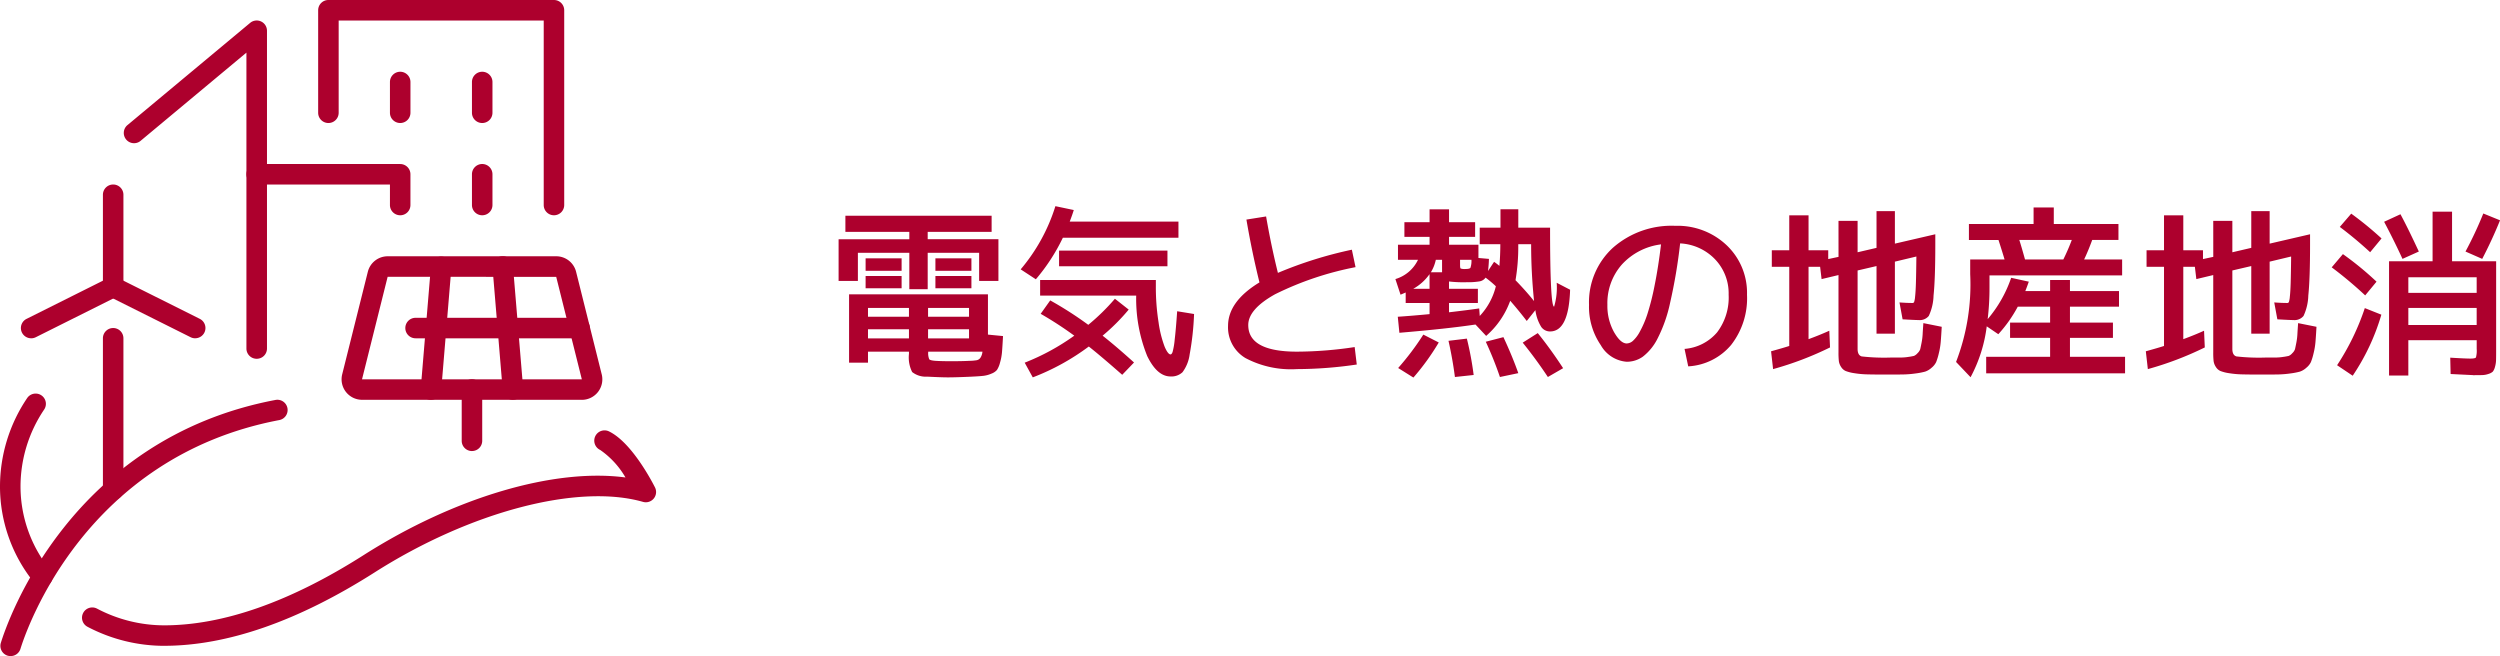<svg xmlns="http://www.w3.org/2000/svg" width="190.526" height="50"><defs><clipPath id="a"><path fill="#ad002d" d="M0 0h50v50H0z"/></clipPath></defs><path d="M69.272 26.8H66.15v.84h-1.442v-5.208h10.584V25.5l1.148.112q-.042.8-.077 1.218a4.028 4.028 0 01-.154.819 1.853 1.853 0 01-.231.546 1.049 1.049 0 01-.42.28 2.167 2.167 0 01-.616.168q-.308.035-.91.063-1.176.054-1.792.054-.49 0-1.582-.056a1.669 1.669 0 01-1.141-.35 2.478 2.478 0 01-.245-1.386zm1.47 0a1.21 1.21 0 00.077.581q.081.091.481.119.448.028 1.19.028.854 0 1.372-.028a3.8 3.8 0 00.581-.049.462.462 0 00.273-.182 1 1 0 00.156-.469zm-1.47-1.708H66.15v.7h3.122zm1.456 0v.7h3.122v-.7zm-1.456-.952v-.672H66.15v.672zm1.456 0h3.122v-.672h-3.122zm-.028-5.908h5.39v3.178h-1.47v-2.142H70.7v2.772h-1.4v-2.772h-3.92v2.142h-1.47v-3.178h5.39v-.56h-4.872V16.44h11.144v1.232H70.7zm-4.732 2.408v-.952h2.744v.952zm0 1.33v-.938h2.744v.938zm5.32-1.33v-.952h2.744v.952zm0 1.33v-.938h2.744v.938zm18.424 1.75l1.288.21a21.226 21.226 0 01-.336 3.08 2.91 2.91 0 01-.546 1.358 1.231 1.231 0 01-.91.322q-1.022 0-1.778-1.554a11.662 11.662 0 01-.84-4.606h-7.322v-1.19h8.82v.42a17.3 17.3 0 00.21 2.828 8.516 8.516 0 00.462 1.841q.252.581.448.581.084 0 .154-.182a5.409 5.409 0 00.161-.938q.091-.756.189-2.17zm-9-3.43V19.1h8.26v1.19zm-2.926.238a13.767 13.767 0 002.646-4.816l1.4.294q-.084.294-.308.882h8.286v1.232H81a14.54 14.54 0 01-2.058 3.164zm1.524 3.388l.728-1.022a27.682 27.682 0 012.9 1.862 16.375 16.375 0 002.03-1.988l1.05.826a15.385 15.385 0 01-1.988 1.988q1.064.84 2.394 2.044l-.9.938q-1.624-1.428-2.546-2.156a17.706 17.706 0 01-4.27 2.352l-.616-1.12a17.368 17.368 0 003.78-2.058 27.736 27.736 0 00-2.562-1.666zm15.68-7.182l1.5-.238q.392 2.268.9 4.3a31.093 31.093 0 015.636-1.766l.28 1.33a24 24 0 00-6.132 2.065q-2.044 1.141-2.044 2.345 0 2.03 3.71 2.03a29.967 29.967 0 004.4-.35l.16 1.33a31.588 31.588 0 01-4.56.35 7.416 7.416 0 01-3.92-.84 2.721 2.721 0 01-1.33-2.45q0-1.862 2.394-3.318-.574-2.322-.994-4.788zm17.15 3.066h-.868v.392q0 .238.049.273a.946.946 0 00.357.035q.322 0 .385-.091a1.647 1.647 0 00.077-.609zm-3.094.952h.854V19.8h-.476a3.034 3.034 0 01-.378.952zm-1.346 1.26h1.246v-1.12a3.738 3.738 0 01-1.246 1.12zm9.212.938a42.76 42.76 0 01-.224-4.34h-.98v.1a15.133 15.133 0 01-.21 2.646q.802.824 1.416 1.594zm-4.282-.938v1.078h-2.2v.71q1.33-.154 2.3-.294l.042.574A5.049 5.049 0 00114 21.816a8.53 8.53 0 00-.784-.658.709.709 0 01-.469.287 5.325 5.325 0 01-.959.063 9.521 9.521 0 01-1.358-.056v.56zm6.006-.462l1.022.532q-.1 3.178-1.526 3.178a.817.817 0 01-.672-.343 3.248 3.248 0 01-.448-1.281l-.658.826q-.588-.77-1.26-1.54a6.46 6.46 0 01-1.834 2.678l-.812-.868q-2.142.322-5.8.63l-.122-1.222q1.05-.07 2.422-.2v-.85h-1.82v-.8q-.252.112-.392.168l-.392-1.19a2.773 2.773 0 001.722-1.468h-1.526v-1.148h2.408v-.6h-1.918v-1.12h1.918v-.98h1.484v.98h1.988v1.12h-1.988v.6h2.24v1.008l.8.07a8.926 8.926 0 01-.07.924l.462-.7q.168.112.406.308.07-.812.07-1.652h-1.57v-1.26h1.582v-1.4h1.358v1.4h2.422q0 6.02.308 6.02a5.115 5.115 0 00.196-1.82zm-12.082 6.496a20.214 20.214 0 001.918-2.546l1.176.6a18.129 18.129 0 01-1.932 2.674zm4.326.686q-.18-1.386-.49-2.758l1.4-.168a24.333 24.333 0 01.518 2.772zm3.43 0a27.363 27.363 0 00-1.078-2.688l1.344-.35q.686 1.47 1.134 2.744zm3.654 0q-.91-1.372-1.918-2.618l1.148-.728q.98 1.214 1.932 2.674zm10.416-2.142a3.626 3.626 0 002.485-1.267 4.388 4.388 0 00.875-2.863 3.751 3.751 0 00-1.036-2.7 3.963 3.963 0 00-2.66-1.211 40.24 40.24 0 01-.763 4.522 10.95 10.95 0 01-.987 2.786 4 4 0 01-1.1 1.33 2.123 2.123 0 01-1.224.383 2.483 2.483 0 01-1.97-1.26 5.177 5.177 0 01-.9-3.08 5.632 5.632 0 011.82-4.347 6.757 6.757 0 014.76-1.673 5.425 5.425 0 013.913 1.484 4.994 4.994 0 011.547 3.766 5.775 5.775 0 01-1.211 3.829 4.6 4.6 0 01-3.269 1.631zm-1.792-7.966a4.857 4.857 0 00-2.982 1.533 4.446 4.446 0 00-1.106 3.073 4.112 4.112 0 00.5 2.07q.5.875.973.875a.751.751 0 00.462-.189 2.573 2.573 0 00.539-.714 7.578 7.578 0 00.574-1.337 19.154 19.154 0 00.552-2.189q.278-1.372.488-3.122zm13.524-1.792h1.456v2.394l1.442-.336v-2.8h1.4v2.478l3.08-.714v.756q0 2.66-.133 3.906a3.912 3.912 0 01-.364 1.561.883.883 0 01-.763.315q-.252 0-1.232-.056l-.238-1.288q.56.042.98.042a.138.138 0 00.133-.063 1.755 1.755 0 00.077-.42q.042-.357.063-1.05t.035-2.009l-1.638.392v5.488h-1.4v-5.152l-1.442.336v5.978q0 .49.322.574a15.3 15.3 0 002.24.084h.756a3.865 3.865 0 00.553-.048 4.3 4.3 0 00.427-.077.76.76 0 00.273-.21.766.766 0 00.2-.294q.028-.112.1-.476a4.709 4.709 0 00.085-.643q.014-.273.056-.875l1.4.28q-.042.742-.077 1.162a5.445 5.445 0 01-.147.868 4.6 4.6 0 01-.2.658 1.276 1.276 0 01-.35.434 1.391 1.391 0 01-.49.294 5.307 5.307 0 01-.728.14 7.718 7.718 0 01-.959.077q-.462.007-1.274.007-.91 0-1.449-.014a7.075 7.075 0 01-.994-.091 2.953 2.953 0 01-.658-.168.8.8 0 01-.343-.308 1.056 1.056 0 01-.171-.443 5.764 5.764 0 01-.028-.651v-5.908l-1.288.308-.112-.938h-.882v5.516q.91-.336 1.582-.644l.056 1.274a24.836 24.836 0 01-4.34 1.652l-.154-1.358q1.008-.28 1.386-.406v-6.034h-1.33v-1.26h1.33v-2.66h1.47v2.66h1.5v.672l.784-.168zm17.136 2.94q.378-.77.644-1.484h-4q.154.476.434 1.484zm4.48 0v1.218H151.62v.882a19.612 19.612 0 01-.14 2.45 9.637 9.637 0 001.792-3.15l1.344.294q-.168.476-.266.714h1.89v-.84h1.512v.84h3.738v1.19h-3.738v1.218h3.276v1.162h-3.276v1.442h4.2v1.26h-10.584v-1.26h4.872V25.75h-3.052v-1.162h3.052V23.37h-2.464a10.313 10.313 0 01-1.484 2.1l-.882-.6a11.091 11.091 0 01-1.232 3.878l-1.106-1.164a16.408 16.408 0 001.078-6.692v-1.12h2.618q-.112-.392-.462-1.484h-2.254V17.07h4.928v-1.26h1.54v1.26h4.928v1.218h-2q-.308.84-.616 1.484zm6.944-2.94h1.456v2.394l1.442-.336v-2.8h1.4v2.478l3.08-.714v.756q0 2.66-.133 3.906a3.912 3.912 0 01-.364 1.561.883.883 0 01-.763.315q-.252 0-1.232-.056l-.238-1.288q.56.042.98.042a.138.138 0 00.133-.063 1.755 1.755 0 00.077-.42q.042-.357.063-1.05t.035-2.009l-1.638.392v5.488h-1.4v-5.152l-1.442.336v5.978q0 .49.322.574a15.3 15.3 0 002.24.084h.756A3.865 3.865 0 00174 27.2a4.3 4.3 0 00.427-.077.76.76 0 00.273-.21.766.766 0 00.2-.294q.028-.112.1-.476a4.709 4.709 0 00.084-.643q.014-.273.056-.875l1.4.28q-.042.742-.077 1.162a5.445 5.445 0 01-.147.868 4.6 4.6 0 01-.2.658 1.276 1.276 0 01-.35.434 1.391 1.391 0 01-.49.294 5.307 5.307 0 01-.728.14 7.718 7.718 0 01-.959.077q-.462.007-1.274.007-.91 0-1.449-.014a7.075 7.075 0 01-.994-.091 2.953 2.953 0 01-.658-.168.8.8 0 01-.343-.308 1.056 1.056 0 01-.171-.443 5.764 5.764 0 01-.028-.651v-5.908l-1.288.308-.112-.938h-.882v5.516q.91-.336 1.582-.644l.056 1.274a24.836 24.836 0 01-4.34 1.652l-.154-1.358q1.008-.28 1.386-.406v-6.034h-1.33v-1.26h1.33v-2.66h1.47v2.66h1.5v.672l.784-.168zm14.868 6.636v1.3h5.208v-1.3zm0-1.148h5.208v-1.19h-5.208zm-.6-5.992q.56 1.036 1.4 2.842l-1.246.56q-.644-1.4-1.4-2.828zm7.588.462q-.6 1.484-1.358 2.94l-1.274-.56a28.8 28.8 0 001.358-2.9zm-12.208.5l.868-1.008a25.564 25.564 0 012.31 1.89l-.868 1.05a29.689 29.689 0 00-2.312-1.928zm1.932 5.222a30.275 30.275 0 00-2.552-2.138l.854-1.008a23.9 23.9 0 012.562 2.1zm1.232 1.47a16.69 16.69 0 01-2.184 4.652l-1.19-.8a18.637 18.637 0 002.114-4.354zm6.986 4.606l-1.708-.084-.028-1.246q1.134.07 1.54.07.364 0 .42-.091a1.961 1.961 0 00.056-.651v-.658h-5.21v2.692h-1.47v-8.708h3.318v-3.78h1.484v3.78h3.36v6.748q0 .518-.007.784a2.022 2.022 0 01-.084.525.943.943 0 01-.161.35.826.826 0 01-.322.175 1.562 1.562 0 01-.476.091q-.238.007-.714.007z" fill="#ad002d"/><g clip-path="url(#a)" fill="#ad002d"><path d="M.812 50a.8.8 0 01-.231-.031.781.781 0 01-.516-.977c.488-1.583 5.226-15.523 20.913-18.509a.781.781 0 11.293 1.534C6.479 34.836 2.018 47.963 1.558 49.45a.781.781 0 01-.746.55m11.688-.781a12.585 12.585 0 01-5.832-1.452.781.781 0 11.727-1.383 11.018 11.018 0 005.105 1.273c4.515 0 9.63-1.8 15.205-5.347 6.96-4.43 14.546-6.646 19.963-5.922a6.505 6.505 0 00-1.924-2.095.783.783 0 11.7-1.4c1.745.873 3.3 3.912 3.475 4.256a.782.782 0 01-.914 1.1c-4.958-1.419-13.18.744-20.459 5.377-5.83 3.709-11.228 5.591-16.045 5.591"/><path d="M3.227 44.714a.782.782 0 01-.611-.294A11.637 11.637 0 010 37.109a12.045 12.045 0 012.069-6.77.781.781 0 111.295.874 10.489 10.489 0 00-1.8 5.9 10.09 10.09 0 002.274 6.336.781.781 0 01-.61 1.269m27.271-28.312a.781.781 0 01-.781-.781v-1.562H19.561a.781.781 0 110-1.562h10.938a.781.781 0 01.781.781v2.344a.781.781 0 01-.781.781"/><path d="M19.566 27.343a.781.781 0 01-.786-.781V4.011l-8.094 6.746a.782.782 0 01-1-1.2l9.38-7.815a.782.782 0 011.281.6v24.22a.781.781 0 01-.781.781M30.499 9.375a.781.781 0 01-.781-.781V6.25a.781.781 0 011.563 0v2.344a.781.781 0 01-.781.781m6.249 0a.781.781 0 01-.781-.781V6.25a.781.781 0 011.563 0v2.344a.781.781 0 01-.781.781m-.001 7.031a.781.781 0 01-.781-.781v-2.344a.781.781 0 011.563 0v2.344a.781.781 0 01-.781.781"/><path d="M42.218 16.406a.781.781 0 01-.781-.781V1.563H25.81v7.031a.781.781 0 01-1.563 0V.781A.781.781 0 0125.03 0h17.188a.781.781 0 01.781.781v14.844a.781.781 0 01-.781.781m2.124 14.063H27.593a1.562 1.562 0 01-1.515-1.938l1.953-7.812a1.56 1.56 0 011.515-1.188h12.843a1.56 1.56 0 011.516 1.184l1.953 7.816a1.563 1.563 0 01-1.516 1.941m-14.8-9.375l-1.953 7.813h16.753l-1.953-7.812z"/><path d="M32.844 30.469a.614.614 0 01-.066 0 .782.782 0 01-.714-.843l.781-9.375a.782.782 0 011.558.13l-.78 9.372a.782.782 0 01-.778.716m6.247 0a.782.782 0 01-.778-.716l-.781-9.375a.781.781 0 01.714-.846.772.772 0 01.844.713l.781 9.375a.782.782 0 01-.714.843.614.614 0 01-.066 0m-3.124 3.912a.781.781 0 01-.781-.781v-3.907a.781.781 0 011.563 0v3.906a.781.781 0 01-.781.781"/><path d="M44.171 25.782h-12.5a.781.781 0 010-1.562h12.5a.781.781 0 010 1.563M8.624 22.656a.781.781 0 01-.781-.781v-7.032a.781.781 0 011.563 0v7.031a.781.781 0 01-.781.781"/><path d="M2.375 25.781a.781.781 0 01-.35-1.48l6.25-3.125a.783.783 0 11.7 1.4l-6.25 3.125a.783.783 0 01-.348.082"/><path d="M14.873 25.781a.783.783 0 01-.348-.082l-6.25-3.125a.783.783 0 01.7-1.4l6.25 3.125a.781.781 0 01-.35 1.48M8.624 38.112a.781.781 0 01-.781-.781v-11.55a.781.781 0 011.563 0v11.55a.781.781 0 01-.781.781"/></g></svg>